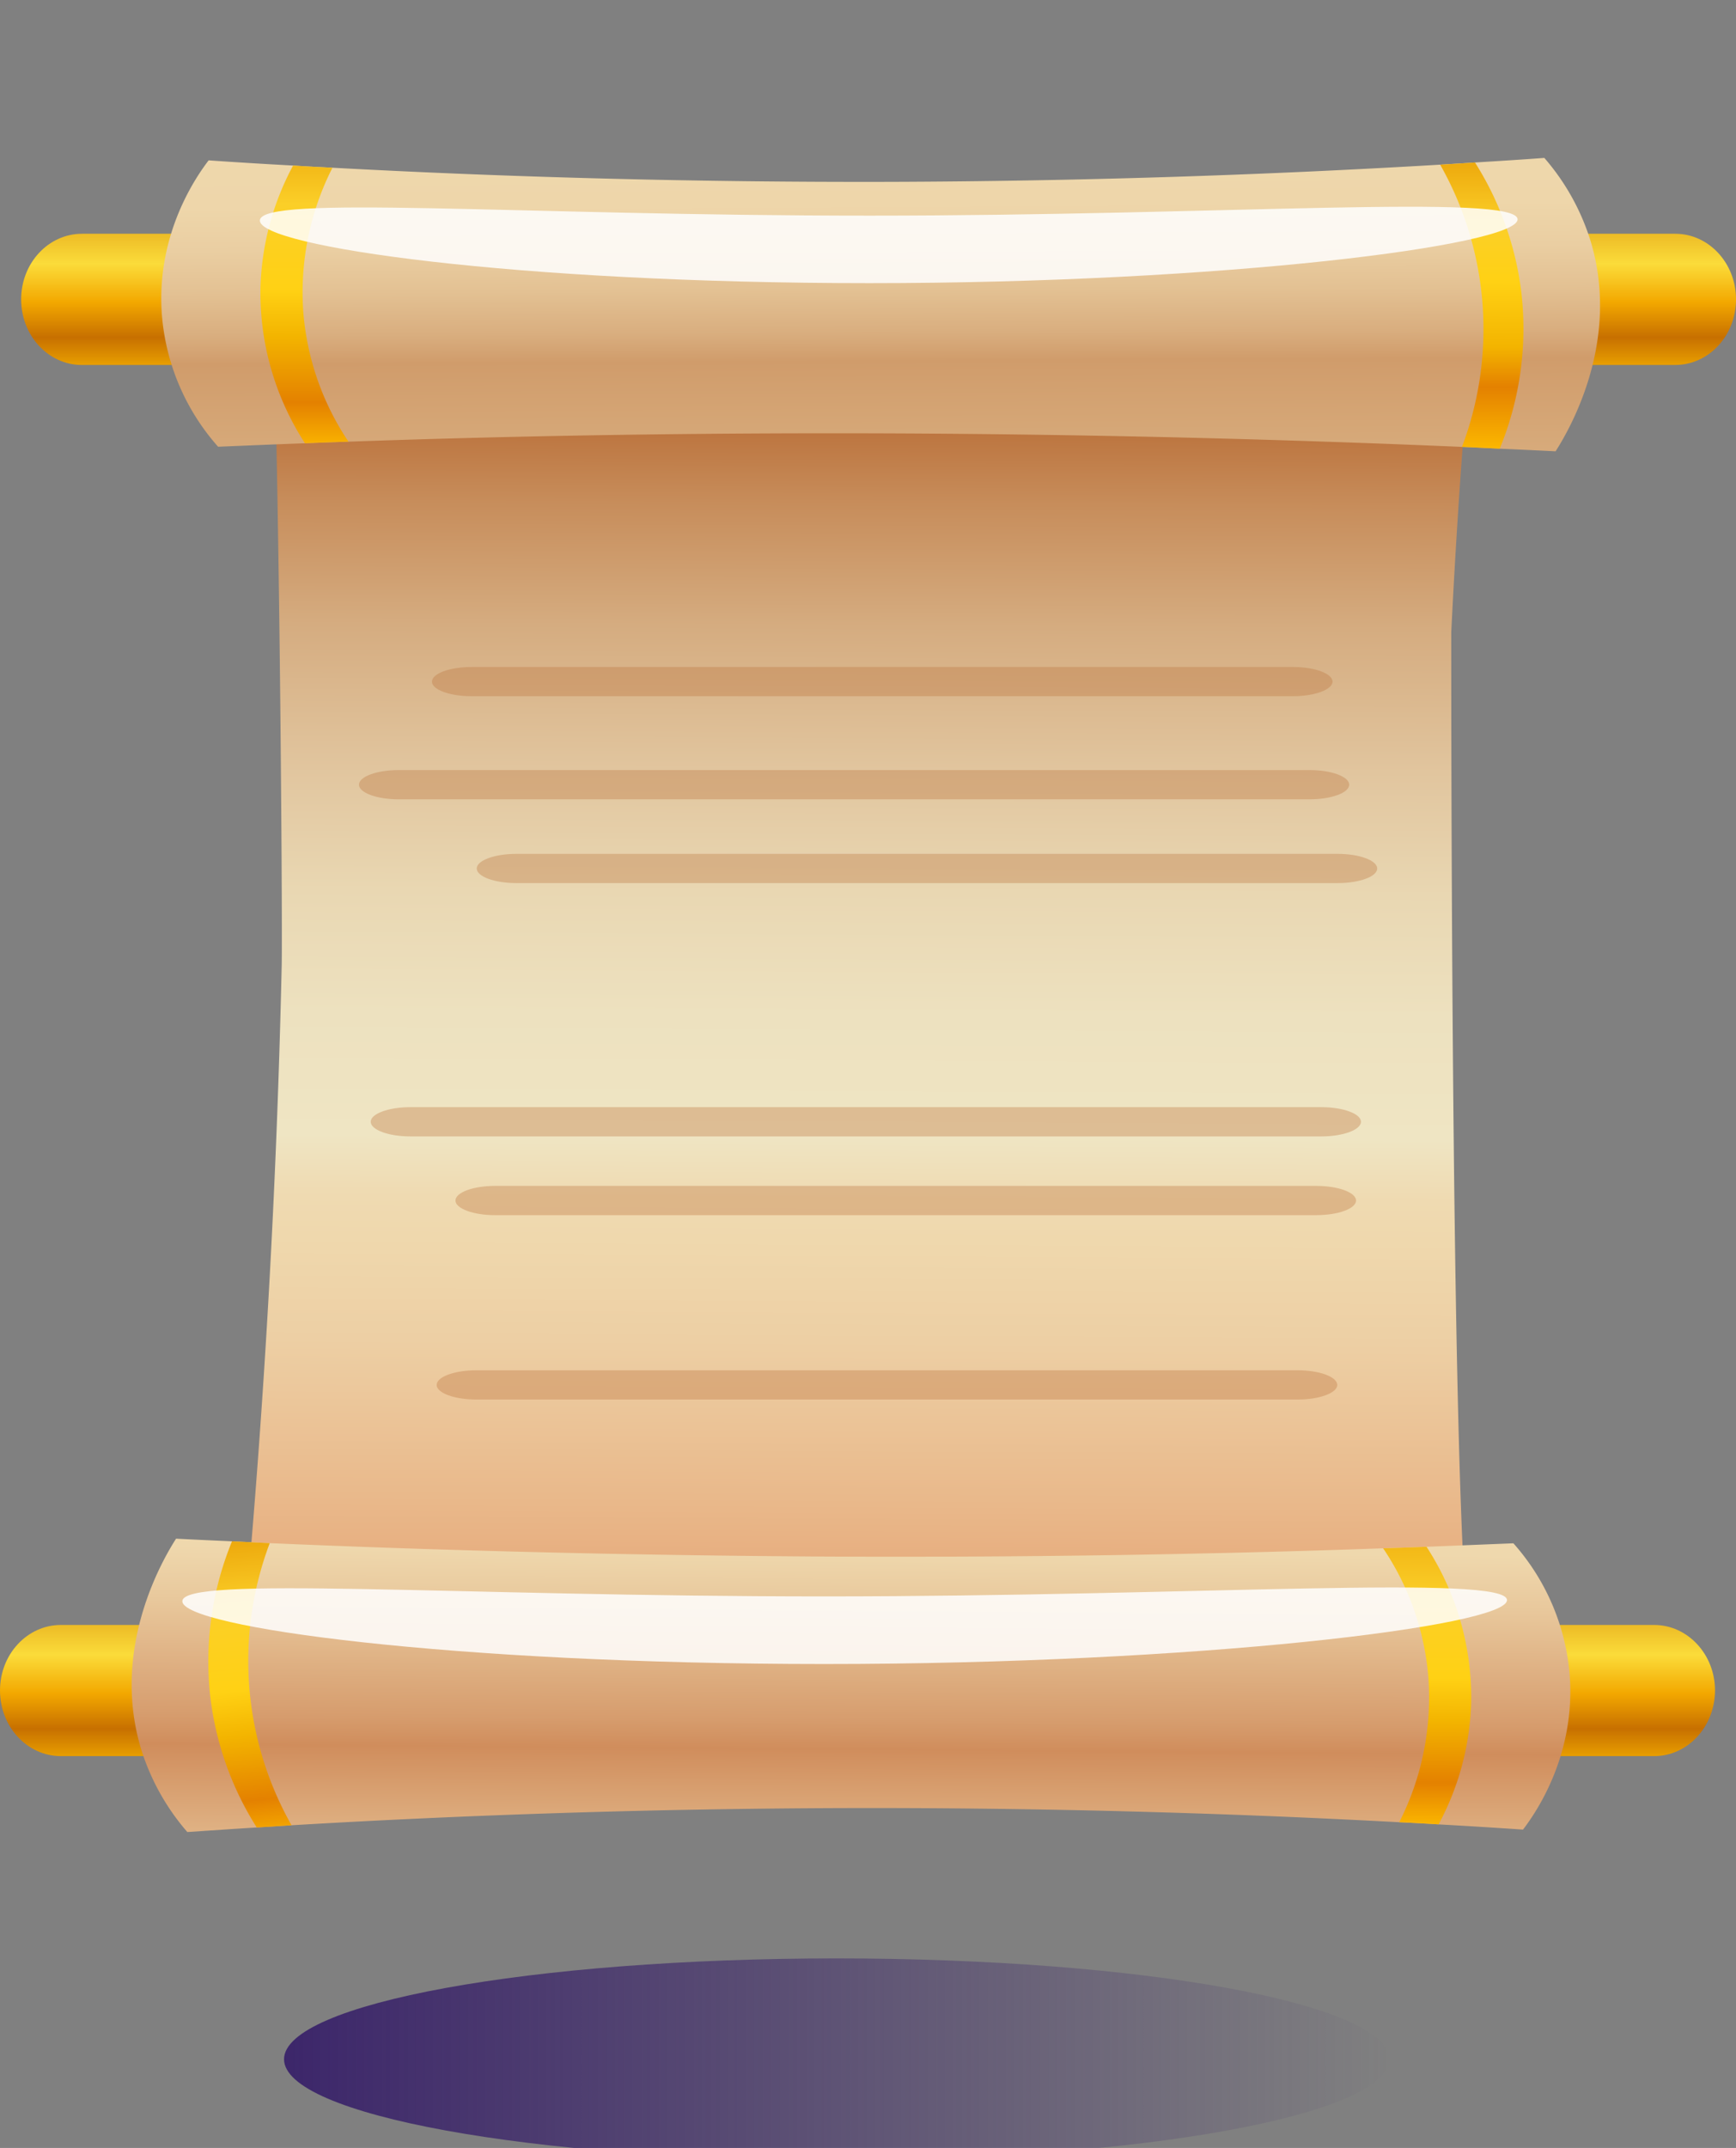 <svg xmlns="http://www.w3.org/2000/svg" width="55" height="68" fill="none"><rect width="100%" height="100%" fill="#808080" stroke="none"/><g clip-path="url(#a)"><path fill="url(#b)" d="M26.5 68.383c9.666 0 17.501-1.429 17.501-3.191C44.001 63.429 36.166 62 26.5 62S8.999 63.429 8.999 65.192c0 1.762 7.835 3.191 17.501 3.191Z"/><g clip-path="url(#c)"><path fill="url(#d)" d="M53.075 11.555H2.595c-1.063 0-1.925-.93-1.925-2.077C.67 8.33 1.532 7.4 2.6 7.4h50.475c1.063 0 1.925.93 1.925 2.077 0 1.147-.862 2.077-1.925 2.077Z"/><path fill="url(#e)" d="M52.405 55.596H1.93c-1.068 0-1.93-.93-1.93-2.077 0-1.147.862-2.076 1.93-2.076h50.475c1.063 0 1.93.929 1.93 2.076-.004 1.147-.867 2.077-1.93 2.077Z"/><path fill="url(#f)" d="M8.546 7.282c.727.22 1.457.44 2.184.657a40320.113 40320.113 0 0 0 16.41 4.947l16.284-4.27c.368-.09.725-.19 1.091-.284.796-.211 1.588-.419 2.384-.626a242.916 242.916 0 0 0-.92 12.304s-.025 24.692.475 30.928l-38.676.06c.58-6.416.985-13.235 1.147-20.428.03-1.367-.077-17.802-.38-23.288Z"/><path fill="url(#g)" d="M5.578 48.712c.586.03 1.176.057 1.77.083.4.02.796.04 1.195.058 5.666.246 11.53.387 17.593.425 6.088.029 11.982-.058 17.68-.261.46-.016.92-.03 1.374-.049.925-.035 1.838-.073 2.757-.11a7.132 7.132 0 0 1 1.785 4.184c.19 2.584-1.124 4.413-1.48 4.88a193.96 193.96 0 0 0-2.675-.165 69.371 69.371 0 0 0-1.247-.068 311.38 311.38 0 0 0-17.7-.448c-6.073.021-11.878.217-17.395.544l-1.103.069c-.735.046-1.47.096-2.197.145a7.292 7.292 0 0 1-1.47-2.645c-.973-3.242.754-6.079 1.113-6.642Z"/><path fill="url(#h)" d="M43.821 49.017c.46-.016.92-.03 1.374-.049a8.74 8.74 0 0 1 1.415 4.924 8.637 8.637 0 0 1-1.032 3.864 69.371 69.371 0 0 0-1.247-.068 8.707 8.707 0 0 0 .92-4.616 8.555 8.555 0 0 0-1.43-4.055Z"/><path fill="url(#i)" d="M7.351 48.795c.4.02.796.04 1.195.058a10.563 10.563 0 0 0 .691 8.933l-1.103.069a9.922 9.922 0 0 1-1.47-4.123 10 10 0 0 1 .687-4.937Z"/><path fill="url(#j)" d="M49.284 14.288c-.586-.03-1.176-.057-1.77-.083-.4-.02-.796-.04-1.195-.057a470.815 470.815 0 0 0-17.593-.425c-6.087-.03-11.98.057-17.68.26-.46.015-.92.03-1.379.05-.924.033-1.838.072-2.757.11a7.139 7.139 0 0 1-1.782-4.186C4.94 7.373 6.253 5.544 6.61 5.077c.883.061 1.775.116 2.676.164.414.028.827.048 1.247.069 5.605.303 11.515.464 17.699.447a311.88 311.88 0 0 0 17.395-.544l1.103-.069c.735-.045 1.47-.09 2.197-.145a7.292 7.292 0 0 1 1.47 2.645c.978 3.248-.755 6.082-1.113 6.644Z"/><path fill="url(#k)" d="M11.04 13.983c-.459.015-.918.03-1.378.05a8.746 8.746 0 0 1-1.41-4.925 8.637 8.637 0 0 1 1.034-3.867c.414.028.827.048 1.247.069a8.701 8.701 0 0 0-.92 4.616 8.563 8.563 0 0 0 1.428 4.057Z"/><path fill="url(#l)" d="M47.514 14.205c-.4-.02-.796-.04-1.195-.057a10.563 10.563 0 0 0-.691-8.934l1.103-.069a9.92 9.92 0 0 1 1.47 4.123 9.998 9.998 0 0 1-.687 4.937Z"/><path fill="#fff" d="M27.556 6.827c11.198 0 20.524-.706 20.524.118s-9.338 2.019-20.537 2.019c-11.2 0-19.31-1.154-19.31-1.982 0-.829 8.124-.155 19.323-.155ZM26.128 50.539c11.795 0 21.617-.707 21.617.118s-9.836 2.023-21.63 2.023c-11.795 0-20.338-1.163-20.338-1.987 0-.824 8.558-.154 20.351-.154Z" opacity=".85" style="mix-blend-mode:soft-light"/><g opacity=".35" style="mix-blend-mode:multiply"><path fill="url(#m)" d="M40.965 22.041H14.938c-.69 0-1.253-.208-1.253-.462 0-.255.564-.463 1.253-.463h26.027c.69 0 1.253.209 1.253.463 0 .25-.563.462-1.253.462Z"/><path fill="url(#n)" d="M41.71 38.47H15.682c-.689 0-1.252-.21-1.252-.463 0-.255.563-.463 1.252-.463H41.71c.689 0 1.252.208 1.252.463 0 .254-.563.462-1.252.462Z"/><path fill="url(#o)" d="M41.114 44.307H15.087c-.69 0-1.253-.209-1.253-.462 0-.255.564-.464 1.253-.464h26.027c.69 0 1.253.209 1.253.464 0 .253-.564.462-1.253.462Z"/><path fill="url(#p)" d="M41.492 25.305H12.626c-.69 0-1.253-.209-1.253-.463s.564-.463 1.253-.463h28.866c.69 0 1.253.209 1.253.463 0 .258-.567.463-1.253.463Z"/><path fill="url(#q)" d="M42.38 27.957H16.357c-.69 0-1.253-.208-1.253-.462 0-.255.564-.463 1.253-.463H42.38c.689 0 1.252.208 1.252.463 0 .257-.563.462-1.252.462Z"/><path fill="url(#r)" d="M41.864 35.977H12.997c-.688 0-1.252-.209-1.252-.464 0-.253.564-.462 1.252-.462h28.867c.69 0 1.254.209 1.254.462 0 .255-.565.464-1.254.464Z"/></g></g></g><defs><linearGradient id="b" x1="8.999" x2="44.001" y1="65.192" y2="65.192" gradientUnits="userSpaceOnUse"><stop stop-color="#3C266A"/><stop offset="1" stop-color="#3C266A" stop-opacity="0"/></linearGradient><linearGradient id="d" x1="27.835" x2="27.835" y1="2.84" y2="12.178" gradientUnits="userSpaceOnUse"><stop offset=".33" stop-color="#D68807"/><stop offset=".59" stop-color="#FBDC3A"/><stop offset=".72" stop-color="#F3A800"/><stop offset=".84" stop-color="#C77000"/><stop offset="1" stop-color="#FFBF00"/></linearGradient><linearGradient id="e" x1="27.165" x2="27.165" y1="46.881" y2="56.221" gradientUnits="userSpaceOnUse"><stop offset=".33" stop-color="#D68807"/><stop offset=".59" stop-color="#FBDC3A"/><stop offset=".72" stop-color="#F3A800"/><stop offset=".84" stop-color="#C77000"/><stop offset="1" stop-color="#FFBF00"/></linearGradient><linearGradient id="f" x1="27.104" x2="27.439" y1="73.494" y2="8.845" gradientUnits="userSpaceOnUse"><stop stop-color="#EFD8AD"/><stop offset=".08" stop-color="#EFD6AA"/><stop offset=".13" stop-color="#EDCEA2"/><stop offset=".17" stop-color="#EAC093"/><stop offset=".21" stop-color="#E7AD7F"/><stop offset=".24" stop-color="#E29464"/><stop offset=".26" stop-color="#DF8655"/><stop offset=".29" stop-color="#E19262"/><stop offset=".4" stop-color="#E9B88A"/><stop offset=".48" stop-color="#EDCFA4"/><stop offset=".53" stop-color="#EFD8AD"/><stop offset=".55" stop-color="#EFDAB1"/><stop offset=".58" stop-color="#EFE5C3"/><stop offset=".64" stop-color="#EDE1BF"/><stop offset=".7" stop-color="#E9D7B2"/><stop offset=".76" stop-color="#E1C59E"/><stop offset=".83" stop-color="#D5AC80"/><stop offset=".89" stop-color="#C78D5B"/><stop offset=".93" stop-color="#BB723C"/></linearGradient><linearGradient id="g" x1="27.034" x2="26.684" y1="44.137" y2="89.101" gradientUnits="userSpaceOnUse"><stop offset=".11" stop-color="#EFD8AD"/><stop offset=".15" stop-color="#E8C79B"/><stop offset=".23" stop-color="#D69C6D"/><stop offset=".25" stop-color="#D08D5C"/><stop offset=".31" stop-color="#DFB183"/><stop offset=".38" stop-color="#EFD8AD"/><stop offset=".55" stop-color="#EED6AA"/><stop offset=".65" stop-color="#EACEA2"/><stop offset=".74" stop-color="#E3C193"/><stop offset=".82" stop-color="#DAAE7F"/><stop offset=".89" stop-color="#CD9664"/><stop offset=".96" stop-color="#BE7943"/><stop offset=".97" stop-color="#BB723C"/></linearGradient><linearGradient id="h" x1="45.224" x2="45.162" y1="48.224" y2="58.009" gradientUnits="userSpaceOnUse"><stop stop-color="#EFAE10"/><stop offset=".24" stop-color="#FBCF28"/><stop offset=".5" stop-color="#FFD114"/><stop offset=".64" stop-color="#F3B400"/><stop offset=".84" stop-color="#E48100"/><stop offset="1" stop-color="#FFBF00"/></linearGradient><linearGradient id="i" x1="7.293" x2="8.311" y1="48.387" y2="58.622" gradientUnits="userSpaceOnUse"><stop stop-color="#EAA107"/><stop offset=".24" stop-color="#FBCF28"/><stop offset=".5" stop-color="#FFD114"/><stop offset=".64" stop-color="#F3B400"/><stop offset=".84" stop-color="#E48100"/><stop offset="1" stop-color="#FFBF00"/></linearGradient><linearGradient id="j" x1="27.854" x2="28.079" y1=".179" y2="45.143" gradientUnits="userSpaceOnUse"><stop offset=".08" stop-color="#EFD8AD"/><stop offset=".14" stop-color="#EED6AA"/><stop offset=".17" stop-color="#EACEA2"/><stop offset=".2" stop-color="#E3C193"/><stop offset=".23" stop-color="#D9AE7F"/><stop offset=".25" stop-color="#D09C6B"/><stop offset=".35" stop-color="#DBB283"/><stop offset=".54" stop-color="#EFD8AD"/><stop offset=".66" stop-color="#EED6AA"/><stop offset=".74" stop-color="#EACEA2"/><stop offset=".8" stop-color="#E3C193"/><stop offset=".86" stop-color="#DAAE7F"/><stop offset=".91" stop-color="#CD9664"/><stop offset=".96" stop-color="#BE7943"/><stop offset=".97" stop-color="#BB723C"/></linearGradient><linearGradient id="k" x1="9.685" x2="9.658" y1="3.937" y2="14.424" gradientUnits="userSpaceOnUse"><stop stop-color="#EAA107"/><stop offset=".24" stop-color="#FBCF28"/><stop offset=".5" stop-color="#FFD114"/><stop offset=".64" stop-color="#F3B400"/><stop offset=".84" stop-color="#E48100"/><stop offset="1" stop-color="#FFBF00"/></linearGradient><linearGradient id="l" x1="46.974" x2="46.95" y1="4.715" y2="14.498" gradientUnits="userSpaceOnUse"><stop stop-color="#EAA107"/><stop offset=".24" stop-color="#FBCF28"/><stop offset=".43" stop-color="#FFD114"/><stop offset=".64" stop-color="#F3B400"/><stop offset=".77" stop-color="#E48100"/><stop offset="1" stop-color="#FFBF00"/></linearGradient><linearGradient id="m" x1="27.952" x2="27.952" y1=".885" y2="17.838" gradientUnits="userSpaceOnUse"><stop stop-color="#EFD8AD"/><stop offset=".08" stop-color="#EFD6AA"/><stop offset=".13" stop-color="#EDCEA2"/><stop offset=".17" stop-color="#EAC093"/><stop offset=".21" stop-color="#E7AD7F"/><stop offset=".24" stop-color="#E29464"/><stop offset=".26" stop-color="#DF8655"/><stop offset=".28" stop-color="#E19262"/><stop offset=".38" stop-color="#E9B88A"/><stop offset=".45" stop-color="#EDCFA4"/><stop offset=".49" stop-color="#EFD8AD"/><stop offset=".57" stop-color="#EDD4A9"/><stop offset=".66" stop-color="#E7C99C"/><stop offset=".74" stop-color="#DEB688"/><stop offset=".83" stop-color="#D09C6A"/><stop offset=".91" stop-color="#BF7A45"/><stop offset=".93" stop-color="#BB723C"/></linearGradient><linearGradient id="n" x1="28.696" x2="28.696" y1="8.902" y2="25.855" gradientUnits="userSpaceOnUse"><stop stop-color="#EFD8AD"/><stop offset=".08" stop-color="#EFD6AA"/><stop offset=".13" stop-color="#EDCEA2"/><stop offset=".17" stop-color="#EAC093"/><stop offset=".21" stop-color="#E7AD7F"/><stop offset=".24" stop-color="#E29464"/><stop offset=".26" stop-color="#DF8655"/><stop offset=".28" stop-color="#E19262"/><stop offset=".38" stop-color="#E9B88A"/><stop offset=".45" stop-color="#EDCFA4"/><stop offset=".49" stop-color="#EFD8AD"/><stop offset=".57" stop-color="#EDD4A9"/><stop offset=".66" stop-color="#E7C99C"/><stop offset=".74" stop-color="#DEB688"/><stop offset=".83" stop-color="#D09C6A"/><stop offset=".91" stop-color="#BF7A45"/><stop offset=".93" stop-color="#BB723C"/></linearGradient><linearGradient id="o" x1="28.101" x2="28.101" y1="14.74" y2="31.693" gradientUnits="userSpaceOnUse"><stop stop-color="#EFD8AD"/><stop offset=".08" stop-color="#EFD6AA"/><stop offset=".13" stop-color="#EDCEA2"/><stop offset=".17" stop-color="#EAC093"/><stop offset=".21" stop-color="#E7AD7F"/><stop offset=".24" stop-color="#E29464"/><stop offset=".26" stop-color="#DF8655"/><stop offset=".28" stop-color="#E19262"/><stop offset=".38" stop-color="#E9B88A"/><stop offset=".45" stop-color="#EDCFA4"/><stop offset=".49" stop-color="#EFD8AD"/><stop offset=".57" stop-color="#EDD4A9"/><stop offset=".66" stop-color="#E7C99C"/><stop offset=".74" stop-color="#DEB688"/><stop offset=".83" stop-color="#D09C6A"/><stop offset=".91" stop-color="#BF7A45"/><stop offset=".93" stop-color="#BB723C"/></linearGradient><linearGradient id="p" x1="27.059" x2="27.059" y1="2.053" y2="19.006" gradientUnits="userSpaceOnUse"><stop stop-color="#EFD8AD"/><stop offset=".08" stop-color="#EFD6AA"/><stop offset=".13" stop-color="#EDCEA2"/><stop offset=".17" stop-color="#EAC093"/><stop offset=".21" stop-color="#E7AD7F"/><stop offset=".24" stop-color="#E29464"/><stop offset=".26" stop-color="#DF8655"/><stop offset=".28" stop-color="#E19262"/><stop offset=".38" stop-color="#E9B88A"/><stop offset=".45" stop-color="#EDCFA4"/><stop offset=".49" stop-color="#EFD8AD"/><stop offset=".57" stop-color="#EDD4A9"/><stop offset=".66" stop-color="#E7C99C"/><stop offset=".74" stop-color="#DEB688"/><stop offset=".83" stop-color="#D09C6A"/><stop offset=".91" stop-color="#BF7A45"/><stop offset=".93" stop-color="#BB723C"/></linearGradient><linearGradient id="q" x1="29.366" x2="29.366" y1="2.598" y2="19.55" gradientUnits="userSpaceOnUse"><stop stop-color="#EFD8AD"/><stop offset=".08" stop-color="#EFD6AA"/><stop offset=".13" stop-color="#EDCEA2"/><stop offset=".17" stop-color="#EAC093"/><stop offset=".21" stop-color="#E7AD7F"/><stop offset=".24" stop-color="#E29464"/><stop offset=".26" stop-color="#DF8655"/><stop offset=".28" stop-color="#E19262"/><stop offset=".38" stop-color="#E9B88A"/><stop offset=".45" stop-color="#EDCFA4"/><stop offset=".49" stop-color="#EFD8AD"/><stop offset=".57" stop-color="#EDD4A9"/><stop offset=".66" stop-color="#E7C99C"/><stop offset=".74" stop-color="#DEB688"/><stop offset=".83" stop-color="#D09C6A"/><stop offset=".91" stop-color="#BF7A45"/><stop offset=".93" stop-color="#BB723C"/></linearGradient><linearGradient id="r" x1="27.431" x2="27.431" y1="8.513" y2="25.466" gradientUnits="userSpaceOnUse"><stop stop-color="#EFD8AD"/><stop offset=".08" stop-color="#EFD6AA"/><stop offset=".13" stop-color="#EDCEA2"/><stop offset=".17" stop-color="#EAC093"/><stop offset=".21" stop-color="#E7AD7F"/><stop offset=".24" stop-color="#E29464"/><stop offset=".26" stop-color="#DF8655"/><stop offset=".28" stop-color="#E19262"/><stop offset=".38" stop-color="#E9B88A"/><stop offset=".45" stop-color="#EDCFA4"/><stop offset=".49" stop-color="#EFD8AD"/><stop offset=".57" stop-color="#EDD4A9"/><stop offset=".66" stop-color="#E7C99C"/><stop offset=".74" stop-color="#DEB688"/><stop offset=".83" stop-color="#D09C6A"/><stop offset=".91" stop-color="#BF7A45"/><stop offset=".93" stop-color="#BB723C"/></linearGradient><clipPath id="a"><path fill="#fff" d="M0 0h55v68H0z"/></clipPath><clipPath id="c"><path fill="#fff" d="M0 5h55v53H0z"/></clipPath></defs></svg>

